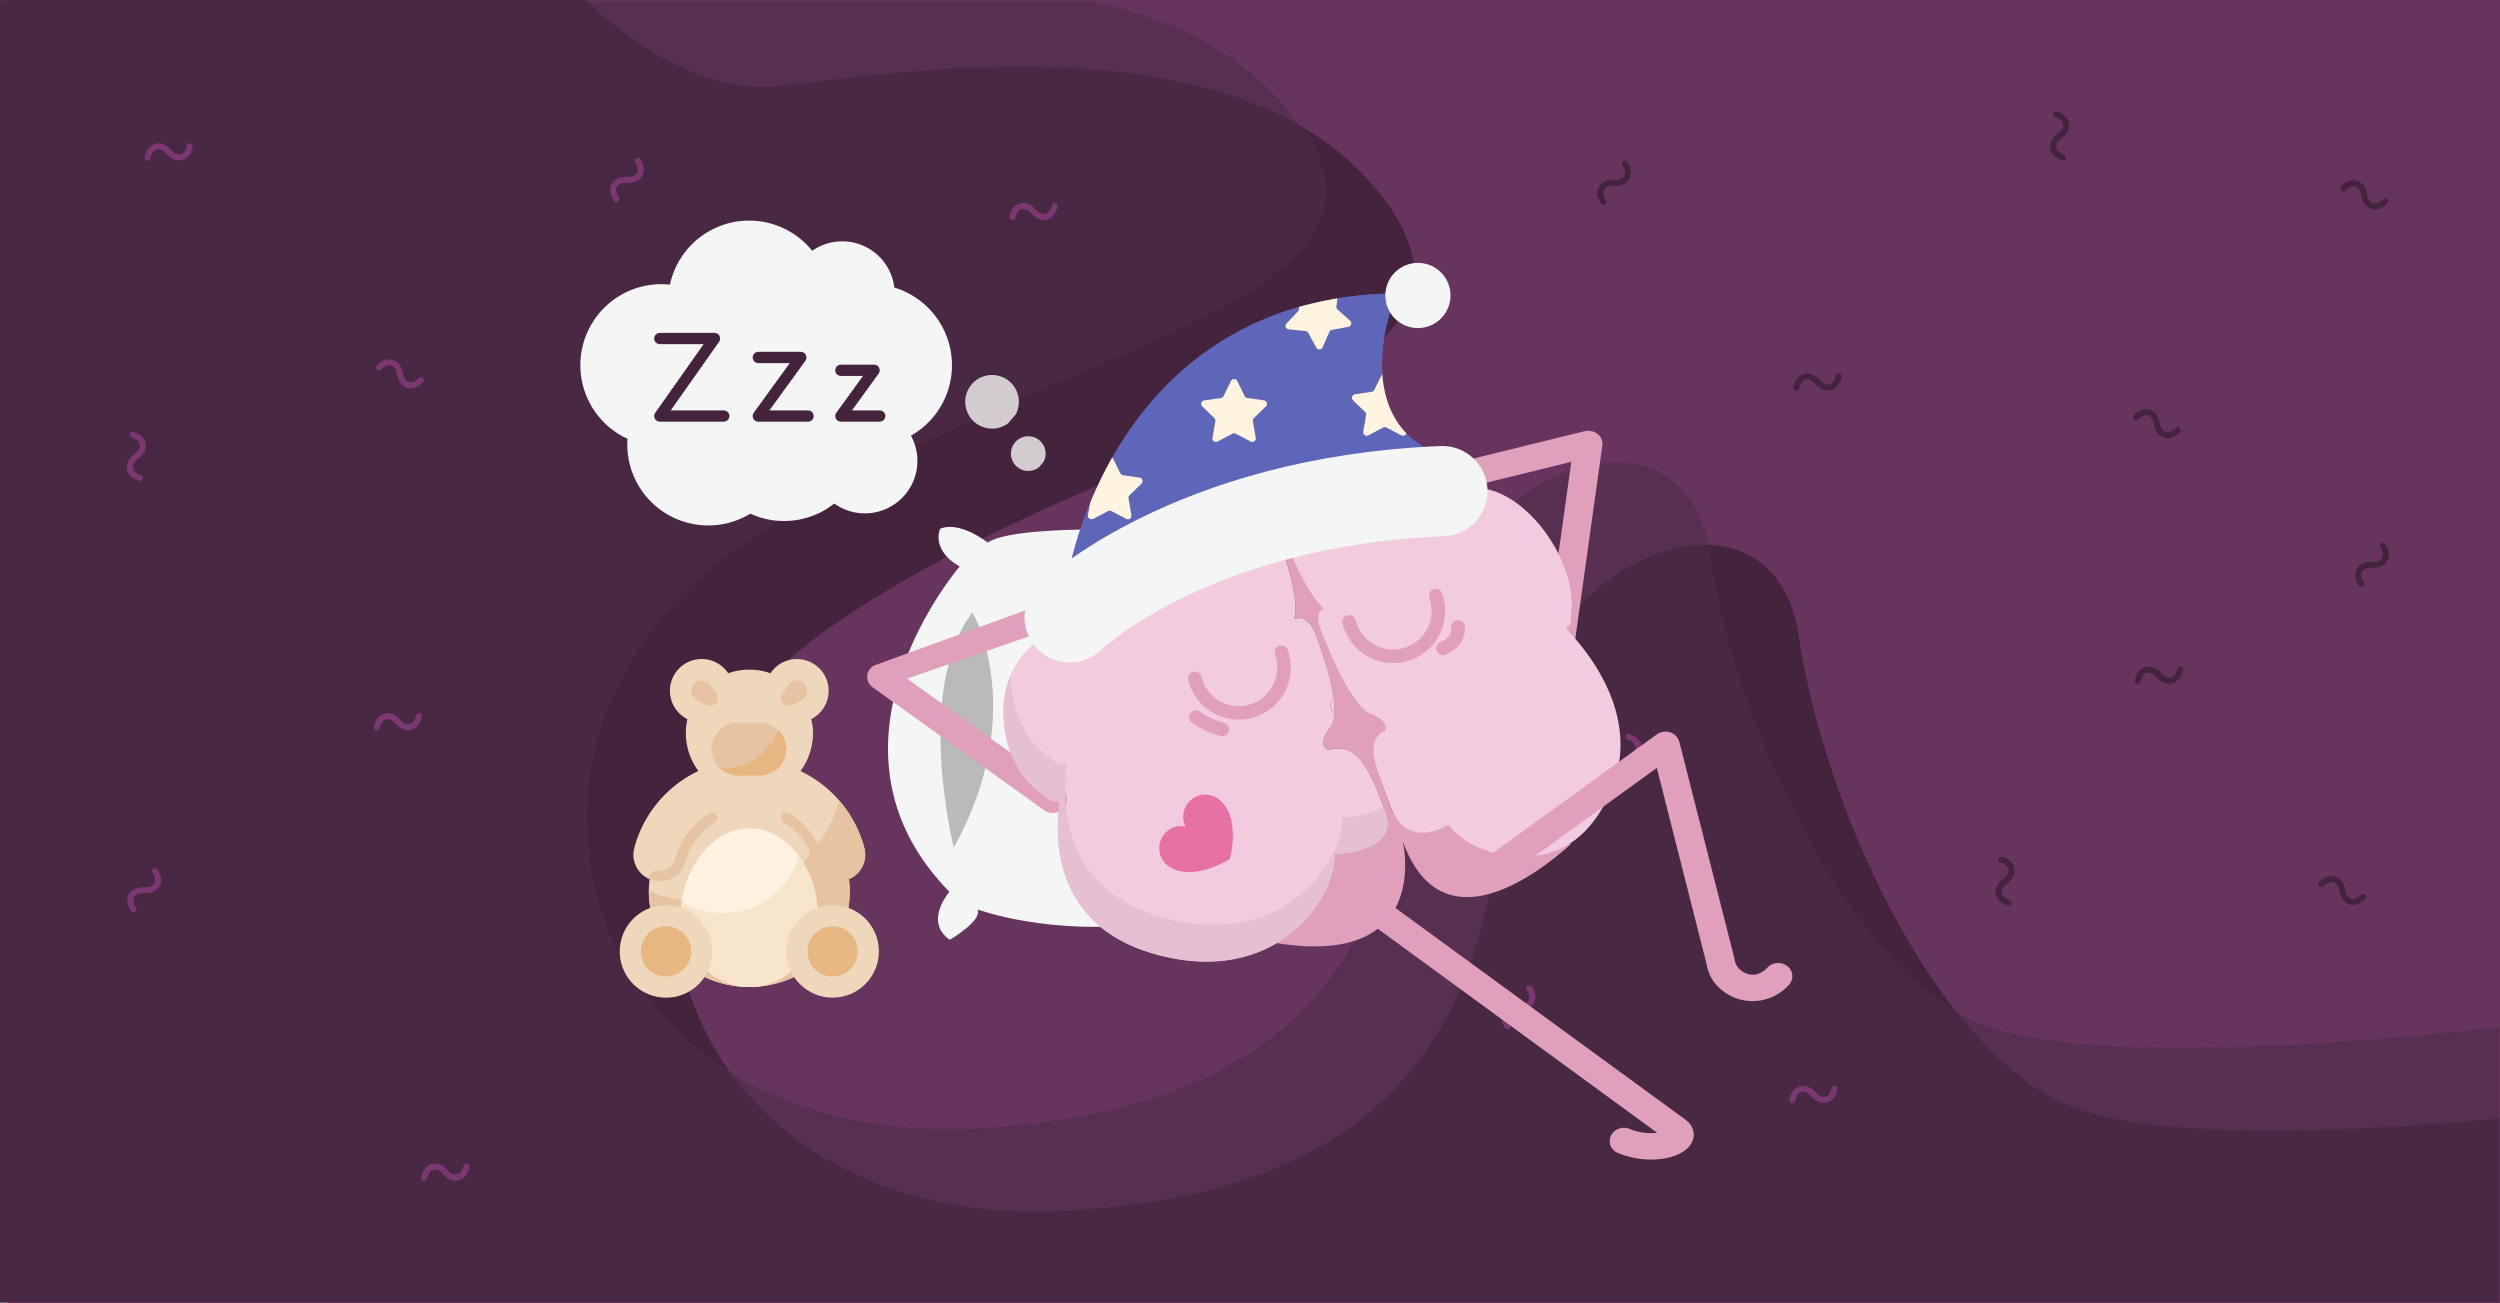 <?xml version="1.0" encoding="UTF-8"?> <svg xmlns="http://www.w3.org/2000/svg" viewBox="0 0 1108.49 577.75"><rect x="0" y="0" width="1108.49" height="577.75" fill="#808080" stroke="none"/><defs><style>.cls-1{fill:#66345d;}.cls-2{fill:#44233d;}.cls-3{fill:#4c2c48;opacity:0.57;}.cls-10,.cls-18,.cls-20,.cls-22,.cls-4,.cls-5{fill:none;}.cls-4{stroke:#7a3770;}.cls-18,.cls-20,.cls-22,.cls-4,.cls-5{stroke-linecap:round;}.cls-4,.cls-5{stroke-width:2.67px;}.cls-18,.cls-5{stroke:#44233d;}.cls-6{fill:#5d66b8;}.cls-7{fill:#3f3f79;}.cls-8{fill:#4d598a;opacity:0.57;}.cls-11,.cls-16,.cls-17,.cls-8{isolation:isolate;}.cls-9{fill:#f4f5f5;}.cls-11{fill:#1c171a;opacity:0.16;}.cls-12{fill:#e0a0bb;}.cls-13{fill:#f2ccde;}.cls-14{fill:#bababa;}.cls-15{fill:#e4c0d2;}.cls-16{fill:#fff;opacity:0.35;}.cls-17{fill:#f1f1f1;opacity:0.82;}.cls-18{stroke-linejoin:round;stroke-width:5px;}.cls-19{fill:#e771a5;}.cls-20{stroke:#e0a0bb;stroke-width:6px;}.cls-20,.cls-22{stroke-miterlimit:10;}.cls-21{fill:#fff4e0;}.cls-22{stroke:#f4f5f5;stroke-width:40px;}.cls-23{fill:#efd7bb;}.cls-24{fill:#e6c4a1;}.cls-25{fill:#fff2e0;}.cls-26{fill:#f7e5cb;}.cls-27{fill:#e6b780;}</style></defs><g id="Layer_2" data-name="Layer 2"><g id="Layer_2-2" data-name="Layer 2"><rect class="cls-1" x="3.51" width="1104.98" height="577.75"></rect><path class="cls-2" d="M328.43,241.78c-94.13,65.89-87,182.39-4.8,233.57-41.81-58.16-31.64-144,44.14-197C494.21,189.8,675.44,174.35,615,90.05a119.78,119.78,0,0,0-37.26-33.49C631.7,138.2,453.34,154.35,328.43,241.78Z"></path><path class="cls-2" d="M921.29,491.85c-19.25-6.71-37.64-22.57-54.13-43.54-20.54-26.12-38.13-60.19-50.75-94.49-9-24.6-15.55-49.31-18.75-71.3-4-27.73-20.37-40.26-40.11-40.9-35.28-1.15-81.43,35.63-87.73,91.48C660,420.2,648.75,527,473.13,536.81c-70.36,3.94-121.55-22.57-149.5-61.46-82.23-51.18-89.33-167.68,4.8-233.57C453.34,154.35,631.7,138.2,577.77,56.56c-72.29-42.47-188-23.17-232.48-18.49-35.38,3.73-67.68-20.93-85.43-38H0v577.3H1108.14V496C1055.26,500.84,963.08,506.43,921.29,491.85Z"></path><path class="cls-3" d="M882,455.32a80.84,80.84,0,0,1-14.8-7c-25.06-15-48.1-44.39-66.62-78.72C779.2,330,763.85,283.94,758.33,246c-.22-1.51-.49-3-.78-4.38-14.61-71.27-117.43-30.45-127.07,54.95-9.83,87.1-21.07,193.88-196.68,203.71-44.88,2.51-81.95-7.36-110.17-24.93-82.23-51.18-89.33-167.68,4.8-233.57C453.34,154.35,631.7,138.2,577.77,56.56l-1.6-.91c-.34-.5-.7-1-1.06-1.52C553.9,24.54,520.9,8.63,484.71.69H260.5l-.64-.61H0v577.3H1108.14V455.32S942.37,476.4,882,455.32Z"></path><path class="cls-4" d="M467.61,91.27c-1.06,5.39-5.73,6.64-9.35,2.5s-8.29-2.88-9.35,2.51"></path><path class="cls-4" d="M185.78,317.49c-1.06,5.39-5.74,6.65-9.36,2.51s-8.29-2.89-9.35,2.5"></path><path class="cls-4" d="M84.15,64.83c-1.07,5.39-5.74,6.64-9.36,2.51s-8.29-2.89-9.35,2.5"></path><path class="cls-4" d="M813.43,482.73c-1.06,5.39-5.74,6.64-9.35,2.51s-8.29-2.89-9.36,2.5"></path><path class="cls-4" d="M206.83,517.19c-1.07,5.4-5.74,6.65-9.36,2.51s-8.29-2.89-9.35,2.51"></path><path class="cls-4" d="M307.88,207.22c-5.26-1.6-6-6.38-1.55-9.56s3.71-8-1.55-9.56"></path><path class="cls-4" d="M725.13,345.82c-5.26-1.6-6-6.38-1.55-9.56s3.71-8-1.55-9.56"></path><path class="cls-4" d="M62,211.9c-5.26-1.6-6-6.38-1.55-9.56s3.71-8-1.55-9.56"></path><path class="cls-4" d="M273.23,88.17c-3.11-4.54-.73-8.75,4.76-8.43s7.87-3.9,4.77-8.43"></path><path class="cls-4" d="M668.5,455.13c-3.1-4.54-.72-8.75,4.77-8.43s7.87-3.9,4.76-8.43"></path><path class="cls-4" d="M59.18,403.14c-3.11-4.54-.72-8.75,4.76-8.43s7.87-3.9,4.77-8.43"></path><path class="cls-4" d="M168.07,162.92c3.74-4,8.38-2.62,9.27,2.8s5.52,6.83,9.27,2.81"></path><path class="cls-5" d="M815.26,166.86c-1.06,5.4-5.74,6.65-9.35,2.51s-8.3-2.89-9.36,2.51"></path><path class="cls-5" d="M966.61,296.86c-1.07,5.39-5.74,6.64-9.36,2.5s-8.29-2.88-9.35,2.51"></path><path class="cls-5" d="M890.6,400.28c-5.26-1.6-6-6.38-1.55-9.56s3.71-8-1.55-9.56"></path><path class="cls-5" d="M914.77,69.87c-5.26-1.61-6-6.38-1.55-9.56s3.71-8-1.55-9.56"></path><path class="cls-5" d="M710.93,89.49c-3.1-4.53-.72-8.75,4.76-8.43s7.87-3.89,4.77-8.43"></path><path class="cls-5" d="M1047,258.87c-3.1-4.53-.72-8.75,4.76-8.43s7.87-3.89,4.77-8.43"></path><path class="cls-5" d="M1039,83.61c3.75-4,8.38-2.62,9.27,2.8s5.53,6.83,9.27,2.81"></path><path class="cls-5" d="M1029.33,392.05c3.74-4,8.38-2.63,9.27,2.8s5.52,6.82,9.27,2.8"></path><path class="cls-5" d="M947.06,185.06c3.75-4,8.38-2.62,9.27,2.8s5.53,6.82,9.27,2.8"></path><path class="cls-6" d="M517,162.52q2.4-1.47,4.66-3Q519.36,161,517,162.52Z"></path><path class="cls-6" d="M528.29,154.88c.54-.39,1.06-.79,1.58-1.19C529.35,154.09,528.83,154.49,528.29,154.88Z"></path><path class="cls-6" d="M293.26,274.18c74-51.81,166.8-78.59,218.9-108.79-52.1,30.2-144.88,57-218.9,108.79-23.34,16.34-40.46,35.8-51.75,56.58h0C252.8,310,269.92,290.53,293.26,274.18Z"></path><path class="cls-7" d="M512.16,165.39c1.64-1,3.24-1.91,4.8-2.87C515.4,163.48,513.8,164.43,512.16,165.39Z"></path><path class="cls-8" d="M512.16,165.39c1.64-1,3.24-1.91,4.8-2.87C515.4,163.48,513.8,164.43,512.16,165.39Z"></path><path class="cls-7" d="M521.62,159.55c2.34-1.54,4.57-3.09,6.67-4.67C526.19,156.46,524,158,521.62,159.55Z"></path><path class="cls-8" d="M521.62,159.55c2.34-1.54,4.57-3.09,6.67-4.67C526.19,156.46,524,158,521.62,159.55Z"></path><path class="cls-2" d="M512.16,165.39c1.64-1,3.24-1.91,4.8-2.87C515.4,163.48,513.8,164.43,512.16,165.39Zm9.46-5.84c1.85-1.21,3.61-2.44,5.31-3.68-1.7,1.24-3.46,2.47-5.31,3.68Z"></path><path class="cls-9" d="M553.94,236.9s-100.55-6.94-116,3.68c0,0-12.32-9.86-21.14-6.11,0,0-4.21,9.4,8.72,16.7,0,0-68.35,79.14-4.57,144.27,0,0-11.5,13.15.17,21.28,0,0,14.29-8.33,12.43-13.44,0,0,32.49,12,76.7,6"></path><line class="cls-10" x1="708.16" y1="229.96" x2="688.7" y2="315.41"></line><path class="cls-11" d="M592.18,385.18a48.71,48.71,0,0,0,11.43-1.79A47.7,47.7,0,0,1,592.18,385.18Z"></path><path class="cls-12" d="M592,378.76s29.64-.53,22.17-19.38-12-30.48-25.28-26.86c0,0-5.57-1.76,1.25-10.42,0,0,6.61-6.81-7.28-42.06,0,0-3.18-8-9-5.54,0,0,3.21-9.3-6.43-33.73-4.54-11.49-9.14-19-14.25-23.31-.28-.36-.61-.73-.89-1.06a49.4,49.4,0,0,0,12.42-5.54,13.43,13.43,0,0,0,0,2.69c-.93,6.37.82,14.87,5.36,26.36,9.64,24.43,18.53,29.61,18.53,29.61-6.22,1.66-3,9.66-3,9.66,13.93,35.25,23.68,36.45,23.68,36.45,11.28,2.52,8.21,7.2,8.21,7.2-12.61,5.21-8,16.83-.61,35.65s30.39,1.46,30.39,1.46c8.6,9.57,28.53,17.73,49.49,14.11-14,12.72-56.28,45.78-74,1l-.79-2.06s13.61,56.4-56.06,45.15C583.19,408.12,592,390.76,592,378.76Z"></path><path class="cls-13" d="M614.18,359.39l-.71-1.79c-7-17.76-11.75-28.55-24.57-25.07,0,0-5.57-1.72,1.25-10.42,0,0,1.32-1.36,1.53-6.07-1-.53-3-2.36-.39-7.11-.86-6.37-3.21-15.6-8.43-28.88,0,0-3.14-8-9-5.54,0,0,3.18-9.26-6.46-33.73-4.54-11.48-9.11-19-14.25-23.3-.3-.37-.61-.72-.93-1.06-6.25-7-19.06-9.37-31.53-5.12-12.89,4.39-21.13,14.41-20.46,23.77a36.92,36.92,0,0,0-3,6.44,25.34,25.34,0,0,0-2.57,1.63c-11.46-.9-21.53,7-22.49,17.69a18.34,18.34,0,0,0,1.21,8.33c.25.63,2.22,3.72,2.43,4.32a53.78,53.78,0,0,0-4.46,5.54c-9.75,2.33-18.64,9.6-23.21,20.25a40.76,40.76,0,0,0-3.25,17.23c.21,16,7.64,29.74,18.07,36.05,1.5,1.79,3.42,3.09,5.82,2.62.32.1.6.17.92.24-.39,5.22-8.65,52.61,41.35,67.22,23.14,6.81,41.49,3.35,54.88-4.48,17.21-10.09,26.07-27.45,26-39.47C592,378.76,621.61,378.21,614.18,359.39ZM473,339.14a4.22,4.22,0,0,1-.93-.23A5.75,5.75,0,0,0,473,339.14Z"></path><path class="cls-14" d="M422.9,375.86s-17.68-70.18,8.28-104.37C431.18,271.49,456.57,314.84,422.9,375.86Z"></path><path class="cls-12" d="M466.81,360.48a6.55,6.55,0,0,1-3.85-1.22l-76-54.48a5.68,5.68,0,0,1-2.44-5.07,5.84,5.84,0,0,1,3.21-4.69l84.71-30.88a6.57,6.57,0,0,1,8.59,2.25,5.68,5.68,0,0,1-2,7.76,4.92,4.92,0,0,1-.45.24L402.2,300.92l68.49,49a5.62,5.62,0,0,1,1.48,7.8l-.33.43A6.51,6.51,0,0,1,466.81,360.48Z"></path><path class="cls-12" d="M691.63,292.46a5.61,5.61,0,0,1-.82,0,6,6,0,0,1-5.45-6.5h0v-.07l11.35-81.12-96,23.6a6.37,6.37,0,0,1-7.72-4.17,5.82,5.82,0,0,1,4.19-7.09h0l.28-.07L702.6,191.19a6.68,6.68,0,0,1,5.78,1.27,5.69,5.69,0,0,1,2.09,5.16L697.9,287.35A6.17,6.17,0,0,1,691.63,292.46Z"></path><path class="cls-13" d="M591.72,316a44.43,44.43,0,0,0-.39-7.1C588.65,313.63,590.72,315.47,591.72,316Z"></path><path class="cls-15" d="M569.22,401.91c-13.35,7.84-31.74,11.29-54.88,4.49-50-14.64-41.74-62-41.34-67.26a3.25,3.25,0,0,1-.93-.23c-2.4.46-4.36-.83-5.82-2.62-10.43-6.31-17.86-20-18.07-36v-.9a40.84,40.84,0,0,0-3.25,17.24c.21,16,7.64,29.74,18.07,36.05,1.46,1.79,3.43,3.09,5.82,2.62a5.75,5.75,0,0,0,.93.23c-.4,5.21-8.64,52.62,41.34,67.26,23.14,6.8,41.5,3.35,54.89-4.48,17.21-10.09,26.06-27.46,26-39.47,0,0,29.64-.53,22.17-19.39l-.71-1.79c-6.89,4.65-18.25,4.84-18.25,4.84C595.29,374.46,586.44,391.82,569.22,401.91Z"></path><path class="cls-13" d="M609.11,330.38a8.16,8.16,0,0,1,5.21-6.48s2-4.31-7.1-7.6c0,0-7.82-1.86-21.75-37.14,0,0-3.18-8,1.61-9.2,0,0-7.43-5.64-17.07-30.08-4.53-11.48-6.61-19.85-6.39-26a18.62,18.62,0,0,1-.25-2.59c-.18-11.28,9.53-20.55,21.67-20.68a22.6,22.6,0,0,1,18.68,9.2,36.57,36.57,0,0,1,5.6,3.52,21.84,21.84,0,0,1,2.43-.07c5.82-6.81,16.25-5.88,23.32,2.06a24.19,24.19,0,0,1,4.46,7.27c.24.61.46,1.23.64,1.86,1.54.43,4.15,2.62,6.5,3.55,8.68-4.25,21.46-.37,32.5,10.89a58.34,58.34,0,0,1,5.21,6c9.67,12.81,14,27.58,12.1,38.07.29,2.23,0,4.25-1.6,5.18l-.33.67c1.58,1.86,10,10.25,16.43,22.67,7.14,13.74,11.75,32.4,1.89,52.42-8.25,16.83-19.82,24-31.46,25.39-16.28,2-31.63-3.78-39.2-13.61,0,0-17.85,11.65-25.28-7.2-5-12.68-8.71-22.08-7.71-28.15"></path><ellipse class="cls-16" cx="585.34" cy="204.9" rx="15.06" ry="7.56" transform="translate(-29.15 121.18) rotate(-11.53)"></ellipse><path class="cls-12" d="M777.05,443.88a21.3,21.3,0,0,1-12.8-4.25,18.6,18.6,0,0,1-7.57-12.21l-22.06-86.93-65.26,47.2a6.65,6.65,0,0,1-8.86-1,5.59,5.59,0,0,1,1.11-8.23l73-52.82a6.78,6.78,0,0,1,6-.9,6.1,6.1,0,0,1,4,4.19L769.05,425a3.29,3.29,0,0,1,.12.61,7.15,7.15,0,0,0,3,4.84c4.24,3.14,8.78,1.58,11.4-1.35a6.66,6.66,0,0,1,8.89-.76,5.59,5.59,0,0,1,1.18,7.8,5.72,5.72,0,0,1-.37.46A21.56,21.56,0,0,1,777.05,443.88Z"></path><path class="cls-12" d="M732.12,514.14a39.14,39.14,0,0,1-14.58-2.84,5.7,5.7,0,0,1-3.45-7.3v0c0-.14.1-.27.16-.4a6.5,6.5,0,0,1,8.3-3.05,25.12,25.12,0,0,0,12.22,1.72L593.86,399.36a5.59,5.59,0,0,1-1.43-7.77,3.09,3.09,0,0,1,.36-.47,6.66,6.66,0,0,1,8.86-1l145.4,106.13c4,2.81,5.07,7.23,2.71,11-2.15,3.45-7,5.87-13.39,6.64A35.51,35.51,0,0,1,732.12,514.14Z"></path><g id="Layer_2-2-2" data-name="Layer 2-2-2"><g id="Layer_1-2-2-2" data-name="Layer 1-2-2-2"><path class="cls-9" d="M422.1,161.85a36,36,0,0,0-25.55-34.35,23.27,23.27,0,0,0-36.42-16.3,35.91,35.91,0,0,0-63.08,15c-1.28-.13-2.55-.19-3.83-.2a35.93,35.93,0,0,0-15,68.56c0,.81-.09,1.63-.09,2.45a35.92,35.92,0,0,0,54.57,30.75,35.87,35.87,0,0,0,37.22-4.5,23.28,23.28,0,0,0,34-30.08A35.89,35.89,0,0,0,422.1,161.85Z"></path><path class="cls-17" d="M450.36,183.76a11.89,11.89,0,1,0-4.2,4.49c.31-.2.6-.4.88-.62"></path><path class="cls-17" d="M462.72,204.76a7.69,7.69,0,1,0-2.67,2.87l.57-.39"></path><polyline class="cls-18" points="292.58 150.1 316.8 150.1 292.58 184.47 320.91 184.47"></polyline><polyline class="cls-18" points="336.24 158.5 355.08 158.5 336.24 184.47 358.28 184.47"></polyline><polyline class="cls-18" points="372.85 164.19 387.56 164.19 372.85 184.47 390.06 184.47"></polyline></g></g><path class="cls-19" d="M525.42,366.42l-.88-.09a9.65,9.65,0,0,0-2.79.17,9.25,9.25,0,0,0-2.51.88,8.66,8.66,0,0,0-1.64,1.09,8.89,8.89,0,0,0-2,2.24,10.07,10.07,0,0,0-.79,1.53,8.16,8.16,0,0,0-.52,1.43,7.28,7.28,0,0,0-.23,1.29,9.72,9.72,0,0,0,.06,2.64,8.77,8.77,0,0,0,.75,2.51,10.6,10.6,0,0,0,.82,1.43,9.32,9.32,0,0,0,3.12,3,20.72,20.72,0,0,0,2,1,8.28,8.28,0,0,0,2,.62c.5.13,1,.24,1.51.32a10.06,10.06,0,0,0,1.56.16h2.76a20.66,20.66,0,0,0,2.58-.32c.91-.15,1.81-.36,2.7-.58.69-.17,1.38-.4,2.06-.61s1.16-.39,1.73-.6,1.29-.51,1.93-.78,1.09-.47,1.63-.72l1.31-.65,1.41-.74,1-.56a.91.91,0,0,0,.4-.66c.08-.39.18-.78.27-1.17s.15-.69.21-1,.11-.68.17-1,.16-.93.22-1.4.13-1.12.18-1.69.12-1.4.15-2.1a17.65,17.65,0,0,0,0-2.3c0-1.06-.09-2.13-.18-3.18a22.63,22.63,0,0,0-.84-4.23c-.22-.73-.5-1.45-.79-2.15a24.15,24.15,0,0,0-1.15-2.27c-.51-.71-1-1.4-1.62-2.06-.4-.43-.86-.79-1.28-1.19a9.58,9.58,0,0,0-2-1.34,12.79,12.79,0,0,0-1.56-.59,8.09,8.09,0,0,0-2.28-.4,10.47,10.47,0,0,0-2.17.13,9.92,9.92,0,0,0-2.39.75,13.1,13.1,0,0,0-1.5.88,9.26,9.26,0,0,0-2.14,2,8,8,0,0,0-1.15,1.9,9.38,9.38,0,0,0-.76,2.41,9.69,9.69,0,0,0,0,3.64,8,8,0,0,0,.68,2.08.66.66,0,0,0,.07.36"></path><path class="cls-6" d="M472.44,261.07s19-124.64,145.42-126.44c0,0-21.68,53.29,17.16,70.45"></path><path class="cls-20" d="M639.82,287.51s7.31-2.52,6.71-9.55"></path><path class="cls-20" d="M542,323.4A35.68,35.68,0,0,1,530.25,318"></path><path class="cls-20" d="M529.72,300.84l.2.65a20.08,20.08,0,1,0,38.63-11c-.07-.24-.14-.47-.22-.71l-.19-.64"></path><path class="cls-20" d="M598.19,275.76l.19.65a20.08,20.08,0,1,0,38.63-11l-.21-.71-.2-.64"></path><path class="cls-6" d="M473.35,256.56s19-124.65,145.42-126.46c0,0-21.68,53.29,17.16,70.46"></path><path class="cls-6" d="M558.32,218.17l7.4-1.07a1.56,1.56,0,0,0,1.17-.85l3.31-6.7a1.55,1.55,0,0,1,2.06-.71,1.53,1.53,0,0,1,.71.71l3.31,6.7a1.53,1.53,0,0,0,1.17.85l7.35,1.07,51.13-17.61a38.85,38.85,0,0,1-12.36-8.45,1.54,1.54,0,0,1-1.91,1h0a1.48,1.48,0,0,1-.29-.12l-6.65-3.47a1.53,1.53,0,0,0-1.44,0L606.72,193a1.55,1.55,0,0,1-2.1-.64h0a1.5,1.5,0,0,1-.15-1l1.27-7.36a1.59,1.59,0,0,0-.45-1.37l-5.35-5.22a1.56,1.56,0,0,1,.88-2.64l7.4-1.08a1.53,1.53,0,0,0,1.16-.84l3.31-6.71a1.31,1.31,0,0,1,.24-.34c-1.26-18.2,5.88-35.75,5.88-35.75a175.09,175.09,0,0,0-25.76,2.26l-.46,3.57a1.56,1.56,0,0,0,.51,1.35l5.57,5a1.56,1.56,0,0,1,.12,2.19h0a1.5,1.5,0,0,1-.86.49l-7.35,1.39a1.58,1.58,0,0,0-1.13.89l-3,6.84a1.54,1.54,0,0,1-2,.8,1.41,1.41,0,0,1-.74-.68l-3.66-6.55a1.6,1.6,0,0,0-1.2-.79l-7.44-.76a1.54,1.54,0,0,1-1.42-1.65v0a1.47,1.47,0,0,1,.41-.92l5.13-5.44a1.59,1.59,0,0,0,.38-1.39l-.1-.46c-42.4,12.16-67.74,40.54-82.62,66.7a2.36,2.36,0,0,1,.26.36l3.31,6.71a1.51,1.51,0,0,0,1.16.85l7.4,1.07a1.57,1.57,0,0,1,1.31,1.76,1.59,1.59,0,0,1-.45.88l-5.37,5.25a1.53,1.53,0,0,0-.44,1.37l1.26,7.37a1.55,1.55,0,0,1-1.26,1.78h0a1.45,1.45,0,0,1-1-.15l-6.54-3.51a1.53,1.53,0,0,0-1.44,0l-6.66,3.43a1.55,1.55,0,0,1-2.09-.67,1.45,1.45,0,0,1-.15-1l.95-5.54c-7.92,19.16-10.12,33.65-10.12,33.65l89.25-30.75-5.13-5a1.54,1.54,0,0,1,0-2.19A1.6,1.6,0,0,1,558.32,218.17Zm-3.78-22.41-6.62-3.47a1.53,1.53,0,0,0-1.44,0l-6.62,3.47a1.55,1.55,0,0,1-2.1-.64h0a1.5,1.5,0,0,1-.15-1l1.27-7.37a1.57,1.57,0,0,0-.45-1.36l-5.38-5.2a1.56,1.56,0,0,1,.88-2.64l7.4-1.08a1.53,1.53,0,0,0,1.16-.84l3.31-6.71a1.55,1.55,0,0,1,2.06-.71,1.53,1.53,0,0,1,.71.71l3.31,6.71a1.49,1.49,0,0,0,1.17.84l7.4,1.08a1.55,1.55,0,0,1,1.31,1.74h0a1.59,1.59,0,0,1-.46.9L556,185.4a1.47,1.47,0,0,0-.44,1.36l1.26,7.37a1.54,1.54,0,0,1-1.25,1.79,1.48,1.48,0,0,1-1-.16Z"></path><path class="cls-21" d="M484.72,230.08l6.62-3.48a1.53,1.53,0,0,1,1.44,0l6.62,3.48a1.56,1.56,0,0,0,2.09-.67,1.64,1.64,0,0,0,.15-1L500.38,221a1.53,1.53,0,0,1,.44-1.37l5.36-5.22a1.56,1.56,0,0,0,0-2.19,1.66,1.66,0,0,0-.88-.45l-7.4-1.07a1.51,1.51,0,0,1-1.16-.85l-3.31-6.71a2.36,2.36,0,0,0-.26-.36,178.34,178.34,0,0,0-9.76,20.05l-1,5.54A1.54,1.54,0,0,0,484.7,230Z"></path><path class="cls-21" d="M577.45,217.1a1.53,1.53,0,0,1-1.17-.85l-3.31-6.7a1.56,1.56,0,0,0-2.06-.71,1.53,1.53,0,0,0-.71.71l-3.31,6.7a1.56,1.56,0,0,1-1.17.85l-7.4,1.07a1.55,1.55,0,0,0-1.3,1.77h0a1.47,1.47,0,0,0,.45.87l5.13,5,22.2-7.64Z"></path><path class="cls-21" d="M555.52,186.76a1.47,1.47,0,0,1,.44-1.36l5.35-5.22a1.54,1.54,0,0,0-.85-2.64l-7.4-1.08a1.49,1.49,0,0,1-1.17-.84l-3.31-6.71a1.56,1.56,0,0,0-2.06-.71,1.53,1.53,0,0,0-.71.71l-3.31,6.72a1.53,1.53,0,0,1-1.16.84l-7.4,1.08a1.55,1.55,0,0,0-1.31,1.76h0a1.53,1.53,0,0,0,.45.88l5.35,5.22a1.57,1.57,0,0,1,.45,1.36l-1.27,7.37a1.54,1.54,0,0,0,1.26,1.79h0a1.58,1.58,0,0,0,1-.16l6.62-3.47a1.53,1.53,0,0,1,1.44,0l6.62,3.47a1.54,1.54,0,0,0,2.08-.63,1.63,1.63,0,0,0,.16-1Z"></path><path class="cls-21" d="M609.34,172.9a1.53,1.53,0,0,1-1.16.84l-7.4,1.08a1.55,1.55,0,0,0-1.31,1.76h0a1.53,1.53,0,0,0,.45.88l5.35,5.22a1.59,1.59,0,0,1,.45,1.37l-1.27,7.36a1.54,1.54,0,0,0,1.26,1.79h0a1.58,1.58,0,0,0,1-.16l6.62-3.47a1.53,1.53,0,0,1,1.44,0l6.61,3.47a1.54,1.54,0,0,0,2.08-.64,1.48,1.48,0,0,0,.12-.29c-7.18-7.4-10-16.92-10.68-26.26a1.31,1.31,0,0,0-.24.34Z"></path><path class="cls-21" d="M575.57,138l-5.13,5.44a1.54,1.54,0,0,0,.06,2.18h0a1.44,1.44,0,0,0,.92.41l7.44.76a1.6,1.6,0,0,1,1.2.79l3.59,6.56a1.54,1.54,0,0,0,2.08.63,1.57,1.57,0,0,0,.69-.75l3-6.84a1.58,1.58,0,0,1,1.13-.89l7.35-1.39a1.55,1.55,0,0,0,1.23-1.81,1.62,1.62,0,0,0-.49-.87l-5.57-5a1.56,1.56,0,0,1-.51-1.35l.46-3.57a157.2,157.2,0,0,0-17.18,3.82l.1.46A1.6,1.6,0,0,1,575.57,138Z"></path><path class="cls-22" d="M474.25,273.76s53.29-51.49,165.29-56"></path><path class="cls-23" d="M383.25,376a52.73,52.73,0,0,0-28.42-34.15,28.15,28.15,0,0,0,4.87-23,14.07,14.07,0,1,0-18.08-20.33,28.18,28.18,0,0,0-18.75,0,14.08,14.08,0,1,0-18.08,20.34,28.26,28.26,0,0,0,4.86,23A52.68,52.68,0,0,0,281.24,376a11.74,11.74,0,0,0,6.81,13.83,40.28,40.28,0,0,0-.38,5.59c0,23.31,20,42.21,44.56,42.21s44.55-18.93,44.55-42.21a43.61,43.61,0,0,0-.37-5.59A11.74,11.74,0,0,0,383.23,376Z"></path><path class="cls-23" d="M322.91,341.9h31.92a28.19,28.19,0,0,0,5.08-22A42.16,42.16,0,0,1,322.91,341.9Z"></path><path class="cls-24" d="M383.25,376a52.66,52.66,0,0,0-11.14-21,62.18,62.18,0,0,1-76.89,42.68,60.28,60.28,0,0,1-7.5-2.68v.38c0,23.31,20,42.21,44.53,42.21s44.55-18.93,44.55-42.21a43.61,43.61,0,0,0-.37-5.59A11.74,11.74,0,0,0,383.25,376Z"></path><path class="cls-25" d="M332.25,437.63c-16.65,0-30.2-15-30.2-33.32a42,42,0,0,1,8.67-25.18c5.89-7.62,13.54-11.82,21.55-11.82s15.66,4.2,21.55,11.82a42.17,42.17,0,0,1,8.64,25.18c0,18.39-13.54,33.35-30.19,33.35Z"></path><path class="cls-24" d="M336.94,343.86h-9.38a11.73,11.73,0,1,1-.69-23.45h10.07a11.73,11.73,0,0,1,0,23.45Z"></path><path class="cls-24" d="M317.84,361.31a2.36,2.36,0,0,0-3.23-.79,34,34,0,0,0-15.21,20.24,7.11,7.11,0,0,1-6.82,5.29,5.08,5.08,0,0,1-.78,0,3.64,3.64,0,0,0-4.08,3.12,3.08,3.08,0,0,0,0,.43v.1a11.75,11.75,0,0,0,15.56-5.8A11.4,11.4,0,0,0,304,382a29.32,29.32,0,0,1,13.09-17.46,2.35,2.35,0,0,0,.79-3.21h0Z"></path><path class="cls-24" d="M371.91,386.07a7.09,7.09,0,0,1-6.82-5.29,34,34,0,0,0-15.21-20.26,2.35,2.35,0,0,0-3.22.78h0a1.09,1.09,0,0,0-.08.15,2.37,2.37,0,0,0,.93,3.11,29.27,29.27,0,0,1,13,17.42,11.74,11.74,0,0,0,14.32,8.39h0a12.07,12.07,0,0,0,1.91-.68v-.06a3.65,3.65,0,0,0-3.66-3.6h-.44A6.06,6.06,0,0,1,371.91,386.07Z"></path><path class="cls-26" d="M354.24,379.76a35.14,35.14,0,0,1-51.91,20,38.46,38.46,0,0,0-.28,4.55c0,18.39,13.55,33.32,30.2,33.32s30.19-15,30.19-33.35A42.06,42.06,0,0,0,354.24,379.76Z"></path><circle class="cls-23" cx="369.18" cy="421.83" r="20.52"></circle><circle class="cls-27" cx="369.18" cy="421.83" r="11.14"></circle><circle class="cls-23" cx="295.31" cy="421.85" r="20.52" transform="translate(-9.21 6.6) rotate(-1.26)"></circle><circle class="cls-27" cx="295.31" cy="421.83" r="11.14"></circle><path class="cls-27" d="M344.93,323.56a25.37,25.37,0,0,1-24,17.07c-.51,0-1,0-1.52-.05a11.6,11.6,0,0,0,8.12,3.28h9.38a11.72,11.72,0,0,0,8-20.3Z"></path><path class="cls-24" d="M315.05,303.76a4.64,4.64,0,0,0-3.89-2.07h-.32a4.69,4.69,0,0,0-1.79,8.86l4.17,2.1a3.44,3.44,0,0,0,4.64-1.48,3.47,3.47,0,0,0-.2-3.52Z"></path><path class="cls-24" d="M358.05,306a4.67,4.67,0,0,0-4.37-4.35h-.33a4.53,4.53,0,0,0-3.87,2.07l-2.6,3.9a3.45,3.45,0,0,0,4.43,5l4.17-2.1A4.71,4.71,0,0,0,358.05,306Z"></path><circle class="cls-9" cx="628.7" cy="131.01" r="14.45"></circle></g></g></svg> 